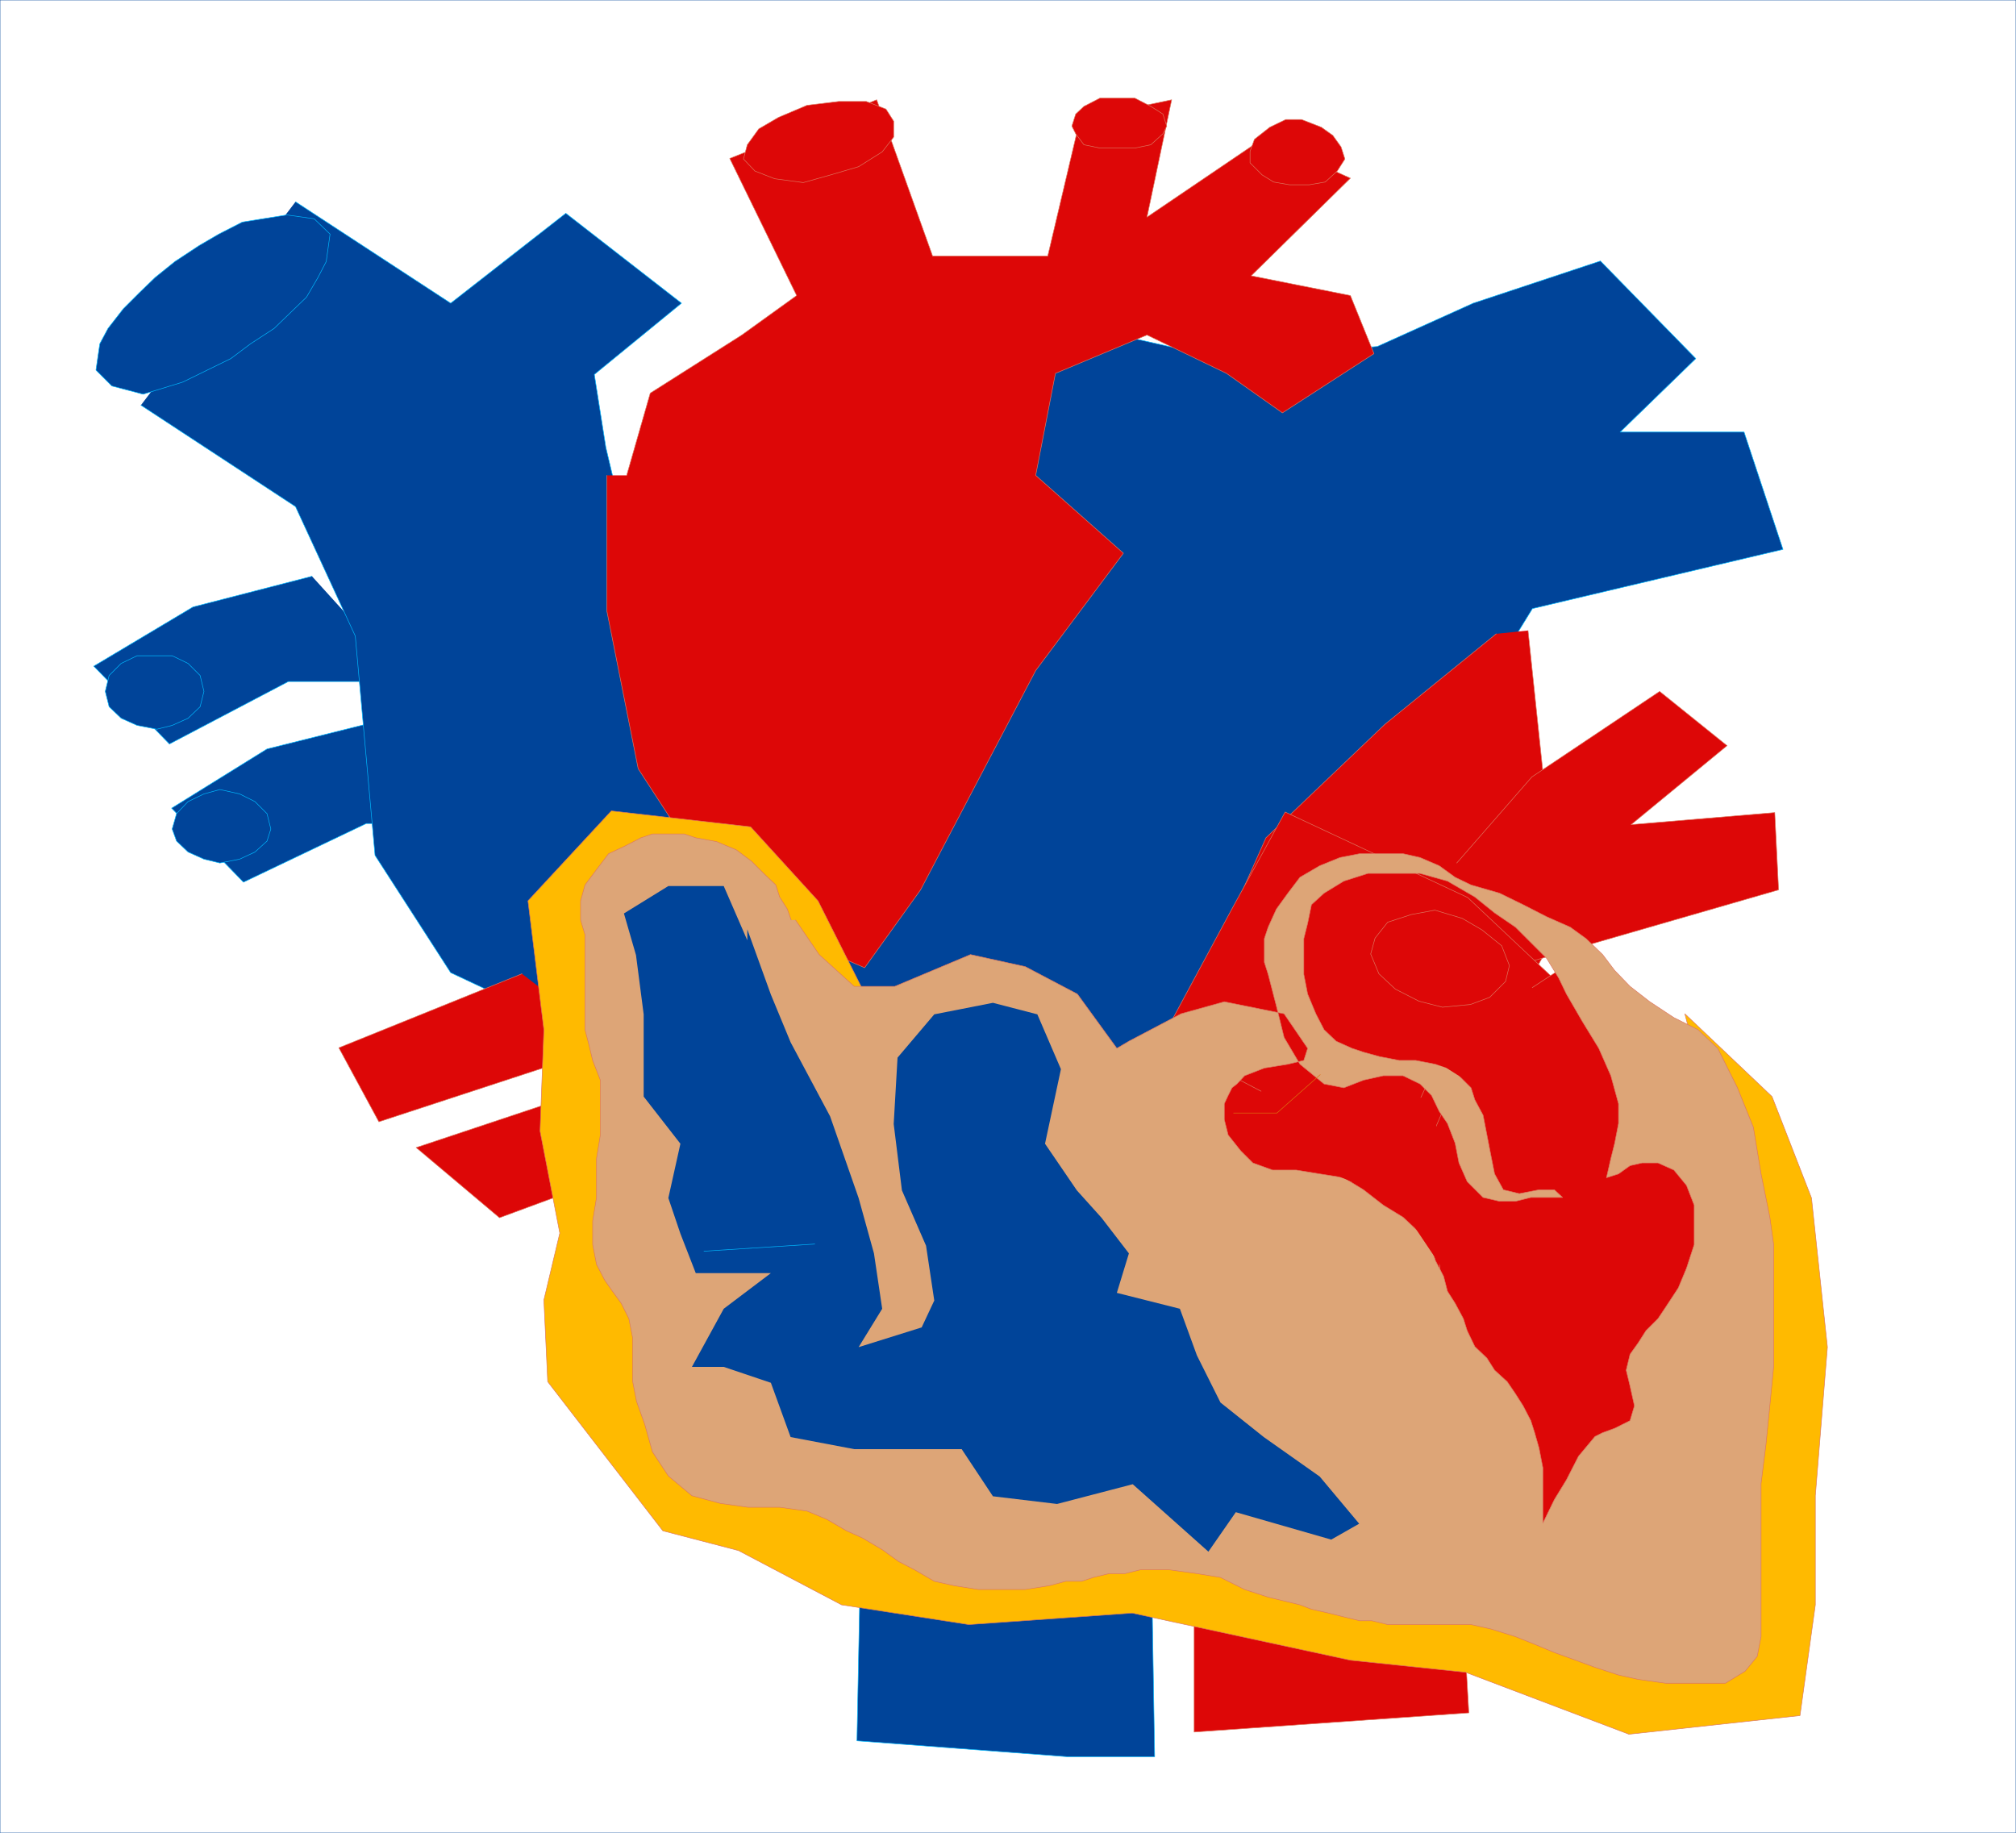 <svg xmlns="http://www.w3.org/2000/svg" width="3.677in" height="3.343in" fill-rule="evenodd" stroke-linecap="round" preserveAspectRatio="none" viewBox="0 0 3677 3343"><style>.pen1{stroke:none}.brush2{fill:#049}.pen3{stroke:#00baff;stroke-width:1;stroke-linejoin:round}.brush4{fill:#dd0707}.pen4{stroke:#dd7760;stroke-width:1;stroke-linejoin:round}</style><path d="M0 0h3677v3343H0V0z" class="pen1" style="fill:#fff"/><path fill="none" d="M0 0h3677v3343H0V0" style="stroke:#049;stroke-width:1;stroke-linejoin:round"/><path d="m711 1310-224 56-174 108 131 135 224-107h217l-174-192z" class="pen1 brush2"/><path fill="none" d="m711 1310-224 56-174 108 131 135 224-107h217" class="pen3"/><path d="m569 1051-217 56-181 108 138 142 217-114h217l-174-192z" class="pen1 brush2"/><path fill="none" d="m569 1051-217 56-181 108 138 142 217-114h217" class="pen3"/><path d="m257 739 282 185 109 236 36 400 138 214 334 157 159 264 262 265-14 715 384 29h159l-14-852 334-400 123-342 101-264 145-236 457-108-71-214h-226l138-134-174-178-232 77-175 79-282 22-226-51-181 29-152 127 14 108 88 79 86 27-160 187-136 236-74 193-109 99-151-157-59-293-14-207-51-215-21-133 159-130-211-164-210 164-283-185-282 371z" class="pen1 brush2"/><path fill="none" d="m257 739 282 185 109 236 36 400 138 214 334 157 159 264 262 265-14 715 384 29h159l-14-852 334-400 123-342 101-264 145-236 457-108-71-214h-226l138-134-174-178-232 77-175 79-282 22-226-51-181 29-152 127 14 108 88 79 86 27-160 187-136 236-74 193-109 99-151-157-59-293-14-207-51-215-21-133 159-130-211-164-210 164-283-185" class="pen3"/><path d="m182 627-7 48 29 29 57 15 72-22 45-22 43-21 36-27 43-28 30-29 29-28 21-36 15-29 7-50-29-28-50-7-81 13-43 22-36 21-44 29-36 29-29 28-29 29-28 36-15 28z" class="pen1 brush2"/><path fill="none" d="M182 627h0l-7 48 29 29 57 15 72-22h0l45-22 43-21 36-27 43-28 30-29 29-28 21-36 15-29h0l7-50-29-28-50-7-81 13h0l-43 22-36 21-44 29-36 29-29 28-29 29-28 36-15 28" class="pen3"/><path d="m343 1310-29 13-28 7-36-7-29-13-22-21-7-28 7-29 22-22 29-14h64l29 14 22 22 7 29-7 28-22 21z" class="pen1 brush2"/><path fill="none" d="M343 1310h0l-29 13-28 7-36-7-29-13h0l-22-21-7-28 7-29 22-22h0l29-14h64l29 14h0l22 22 7 29-7 28-22 21" class="pen3"/><path d="m465 1554-28 13-36 7-29-7-29-13-21-20-8-22 8-28 21-22 29-14 29-8 36 8 28 14 22 22 7 28-7 22-22 20z" class="pen1 brush2"/><path fill="none" d="M465 1554h0l-28 13-36 7-29-7-29-13h0l-21-20-8-22 8-28 21-22h0l29-14 29-8 36 8 28 14h0l22 22 7 28-7 22-22 20" class="pen3"/><path d="m1143 867 43-150 167-106 100-72-122-250 268-107 102 285h210l59-250 167-35-45 214 211-143 160 72-181 178 181 36 43 106-167 108-102-72-145-70-167 70-36 186 160 142-160 214-210 400-102 142-246-106-167-257-57-287V867h36z" class="pen1 brush4"/><path fill="none" d="m1143 867 43-150 167-106 100-72-122-250 268-107 102 285h210l59-250 167-35-45 214 211-143 160 72-181 178 181 36 43 106-167 108-102-72-145-70-167 70-36 186 160 142-160 214-210 400-102 142-246-106-167-257-57-287V867" class="pen4"/><path d="m2787 1150 57 542-158 279-138 193-255 171-246 22 29-328 131-272 102-229 217-207 203-165 58-6z" class="pen1 brush4"/><path fill="none" d="m2787 1150 57 542-158 279-138 193-255 171-246 22 29-328 131-272 102-229 217-207 203-165" class="pen4"/><path d="m2657 1574 137-157 233-156 123 99-175 144 262-22 7 141-450 130-137-179z" class="pen1 brush4"/><path fill="none" d="m2657 1574 137-157 233-156 123 99-175 144 262-22 7 141-450 130" class="pen4"/><path d="m2344 1481 333 156 174 164-204 80-108 235-420-221 131-243 94-171z" class="pen1 brush4"/><path fill="none" d="m2344 1481 333 156 174 164-204 80-108 235-420-221 131-243 94-171" class="pen4"/><path d="m952 1776-334 135 73 135 412-135-116-108-35-27z" class="pen1 brush4"/><path fill="none" d="m952 1776-334 135 73 135 412-135-116-108" class="pen4"/><path d="m1143 1965-384 128 152 128 347-128-115-128z" class="pen1 brush4"/><path fill="none" d="m1143 1965-384 128 152 128 347-128-115-128" class="pen4"/><path d="M2178 2231v928l501-35-59-1042-246 115-246 34h50z" class="pen1 brush4"/><path fill="none" d="M2178 2231v928l501-35-59-1042-246 115-246 34" class="pen4"/><path d="m1609 277-43 27-51 15-50 14-52-7-36-14-21-22 7-26 21-29 36-21 52-22 58-7h50l36 14 14 22v29l-21 27z" class="pen1 brush4"/><path fill="none" d="M1609 277h0l-43 27-51 15-50 14-52-7h0l-36-14-21-22 7-26 21-29h0l36-21 52-22 58-7h50l36 14 14 22v29l-21 27" class="pen4"/><path d="m2099 264-29 6h-64l-29-6-15-20-7-14 7-22 15-14 29-15h64l29 15 22 14 7 22-7 14-22 20z" class="pen1 brush4"/><path fill="none" d="M2099 264h0l-29 6h-64l-29-6h0l-15-20-7-14 7-22 15-14h0l29-15h64l29 15h0l22 14 7 22-7 14-22 20" class="pen4"/><path d="m2417 332-29 5h-36l-29-5-21-13-22-22v-21l8-22 28-22 29-14h29l36 14 21 15 15 21 7 22-14 22-22 20z" class="pen1 brush4"/><path fill="none" d="M2417 332h0l-29 5h-36l-29-5-21-13h0l-22-22v-21l8-22 28-22h0l29-14h29l36 14 21 15h0l15 21 7 22-14 22-22 20" class="pen4"/><path d="m1571 1800-79-157-123-135-254-29-152 164 29 235-7 185 36 186-29 122 7 149 210 272 138 36 188 99 232 36 298-21 398 86 210 22 298 113 312-34 28-202v-199l22-271-29-272-72-185-159-151 138 536-124 357-116 151-334-65-696-122-449-99-247-358-50-469 43-166 333 249 43-36-43-27z" class="pen1" style="fill:#ffba00"/><path fill="none" d="m1571 1800-79-157-123-135-254-29-152 164 29 235-7 185 36 186-29 122 7 149 210 272 138 36 188 99 232 36 298-21 398 86 210 22 298 113 312-34 28-202v-199l22-271-29-272-72-185-159-151 138 536-124 357-116 151-334-65-696-122-449-99-247-358-50-469 43-166 333 249 43-36" class="pen4"/><path d="m2853 1763 151 185 145 222-65 335-152 236-173 100-159-351 28-156-21-251 95-221 151-99z" class="pen1 brush4"/><path fill="none" d="m2853 1763 151 185 145 222-65 335-152 236-173 100-159-351 28-156-21-251 95-221 151-99" class="pen4"/><path d="m1443 1678-7-20-14-22-7-22-22-21-22-22-28-21-36-15-38-7-21-7h-58l-21 7-29 15-30 14-22 29-21 28-8 29v35l8 27v173l7 27 7 29 14 36v100l-7 43v71l-7 43v43l7 36 15 29 14 20 16 22 14 28 7 36v79l7 36 15 42 14 50 29 44 43 36 52 14 50 7h58l50 7 36 15 36 21 29 13 37 22 29 21 29 15 36 21 36 8 44 7h86l44-7 30-8h29l21-7 29-7h29l28-7h52l51 7 43 7 44 22 43 14 29 7 29 7 21 8 31 7 28 7 29 7h22l29 7h152l36 8 45 14 35 14 36 15 36 13 38 14 43 14 36 8 50 7h109l36-22 22-27 7-36v-279l9-72 7-70 7-72v-222l-7-50-16-79-14-85-29-72-36-72-36-34-44-22-44-29-36-28-28-29-22-29-30-29-29-21-43-19-43-22-43-21-52-15-29-14-29-21-35-15-31-7h-79l-36 7-37 15-36 21-22 29-21 29-15 33-7 21v43l7 22 15 58 14 57 29 49 44 36 36 7 36-14 36-8h36l31 15 21 21 14 29 15 22 14 36 7 36 15 34 29 29 30 7h29l28-7h58l-15-14h-28l-36 7-29-7-16-29-7-35-7-36-7-36-15-28-7-22-22-22-21-14-22-7-36-7h-30l-36-7-29-8-21-7-29-13-22-21-15-29-15-36-7-36v-65l7-28 7-34 23-21 36-22 44-14h95l50 14 50 29 36 29 38 26 28 28 29 29 22 36 14 29 29 50 30 49 22 50 14 51v36l-7 36-7 28-8 35 22-7 21-15 22-5h29l29 13 23 28 14 36v72l-14 43-15 36-23 35-14 21-22 22-14 22-15 21-7 29 7 29 8 36-8 27-14 7-14 7-22 8-14 7-30 36-22 43-22 36-21 43v-101l-7-36-8-28-7-22-14-27-14-22-15-22-23-21-14-22-22-21-14-29-7-22-15-28-14-22-7-27-15-29-7-22-21-28-31-29-36-22-36-28-36-22-44-7-43-7h-43l-36-13-22-22-23-29-7-28v-29l7-15 7-14 9-7 14-15 36-14 43-7 29-7 7-22-43-63-109-22-79 22-95 50-22 13-72-99-95-50-100-22-138 58h-74l-64-58-43-63h-8z" class="pen1" style="fill:#dda577"/><path fill="none" d="M1443 1678h0l-7-20-14-22-7-22-22-21h0l-22-22-28-21-36-15-38-7h0l-21-7h-58l-21 7h0l-29 15-30 14-22 29-21 28h0l-8 29v35l8 27v36h0v137h0l7 27 7 29 14 36v28h0v72l-7 43v35h0v36l-7 43v43l7 36h0l15 29 14 20 16 22 14 28h0l7 36v79l7 36h0l15 42 14 50 29 44 43 36h0l52 14 50 7h58l50 7h0l36 15 36 21 29 13 37 22 29 21 29 15 36 21 36 8h0l44 7h86l44-7h0l30-8h29l21-7 29-7h29l28-7h52l51 7 43 7 44 22 43 14h0l29 7 29 7 21 8 31 7 28 7 29 7h22l29 7h152l36 8 45 14 35 14 36 15 36 13 38 14 43 14 36 8h0l50 7h109l36-22h0l22-27 7-36v-72h0v-207h0l9-72 7-70 7-72v-72h0v-150l-7-50h0l-16-79-14-85-29-72-36-72h0l-36-34-44-22-44-29-36-28h0l-28-29-22-29-30-29-29-21h0l-43-19-43-22-43-21-52-15h0l-29-14-29-21-35-15-31-7h0-79l-36 7-37 15h0l-36 21-22 29-21 29-15 33h0l-7 21v43l7 22h0l15 58 14 57 29 49 44 36h0l36 7 36-14 36-8h36l31 15 21 21 14 29 15 22h0l14 36 7 36 15 34 29 29h0l30 7h29l28-7h58l-15-14h-28l-36 7-29-7h0l-16-29-7-35-7-36-7-36h0l-15-28-7-22-22-22-21-14h0l-22-7-36-7h-30l-36-7h0l-29-8-21-7-29-13-22-21h0l-15-29-15-36-7-36v-36h0v-29l7-28 7-34 23-21h0l36-22 44-14h95l50 14 50 29 36 29 38 26h0l28 28 29 29 22 36 14 29h0l29 50 30 49 22 50 14 51h0v36l-7 36-7 28-8 35h0l22-7 21-15 22-5h29l29 13 23 28 14 36v36h0v36l-14 43-15 36-23 35h0l-14 21-22 22-14 22-15 21h0l-7 29 7 29 8 36-8 27h0l-14 7-14 7-22 8-14 7h0l-30 36-22 43-22 36-21 43h0v-101l-7-36h0l-8-28-7-22-14-27-14-22h0l-15-22-23-21-14-22-22-21h0l-14-29-7-22-15-28-14-22h0l-7-27-15-29-7-22-21-28h0l-31-29-36-22-36-28-36-22h0l-44-7-43-7h-43l-36-13h0l-22-22-23-29-7-28v-29h0l7-15 7-14 9-7 14-15h0l36-14 43-7 29-7 7-22-43-63-109-22-79 22-95 50-22 13-72-99-95-50-100-22-138 58h-74l-64-58-43-63" class="pen4"/><path d="m2336 1965 123 49 152-14 59 372-124-185-217-86-79-51 72-85h14zm445-189 79 149-65 121-158-99-102-36 174-135h72z" class="pen1 brush4"/><path d="m1363 1715-43-99h-101l-81 50 22 76 14 108v150l67 86-22 99 22 65 28 72h137l-86 65-58 106h58l86 29 36 99 116 22h196l57 86 117 14 138-36 138 123 50-72 174 50 51-29-72-86-102-72-79-63-43-86-31-85-115-29 22-72-50-65-45-50-58-85 29-136-43-100-81-21-107 21-67 79-7 121 15 121 44 101 15 100-23 49-115 36 43-70-15-101-28-101-52-149-72-135-36-87-43-119v20z" class="pen1 brush2"/><path d="m2682 1832-51 5-43-11-43-22-30-28-15-36 8-29 23-29 43-14 43-8 50 15 36 21 36 29 14 36-7 29-29 29-35 13z" class="pen1 brush4"/><path fill="none" d="M2682 1832h0l-51 5-43-11-43-22-30-28h0l-15-36 8-29 23-29 43-14h0l43-8 50 15 36 21 36 29h0l14 36-7 29-29 29-35 13" class="pen4"/><path fill="none" d="m1284 2282 202-13" class="pen3"/><path fill="none" d="M2250 2030h79l79-70" style="stroke:#dd720f;stroke-width:1;stroke-linejoin:round"/></svg>
